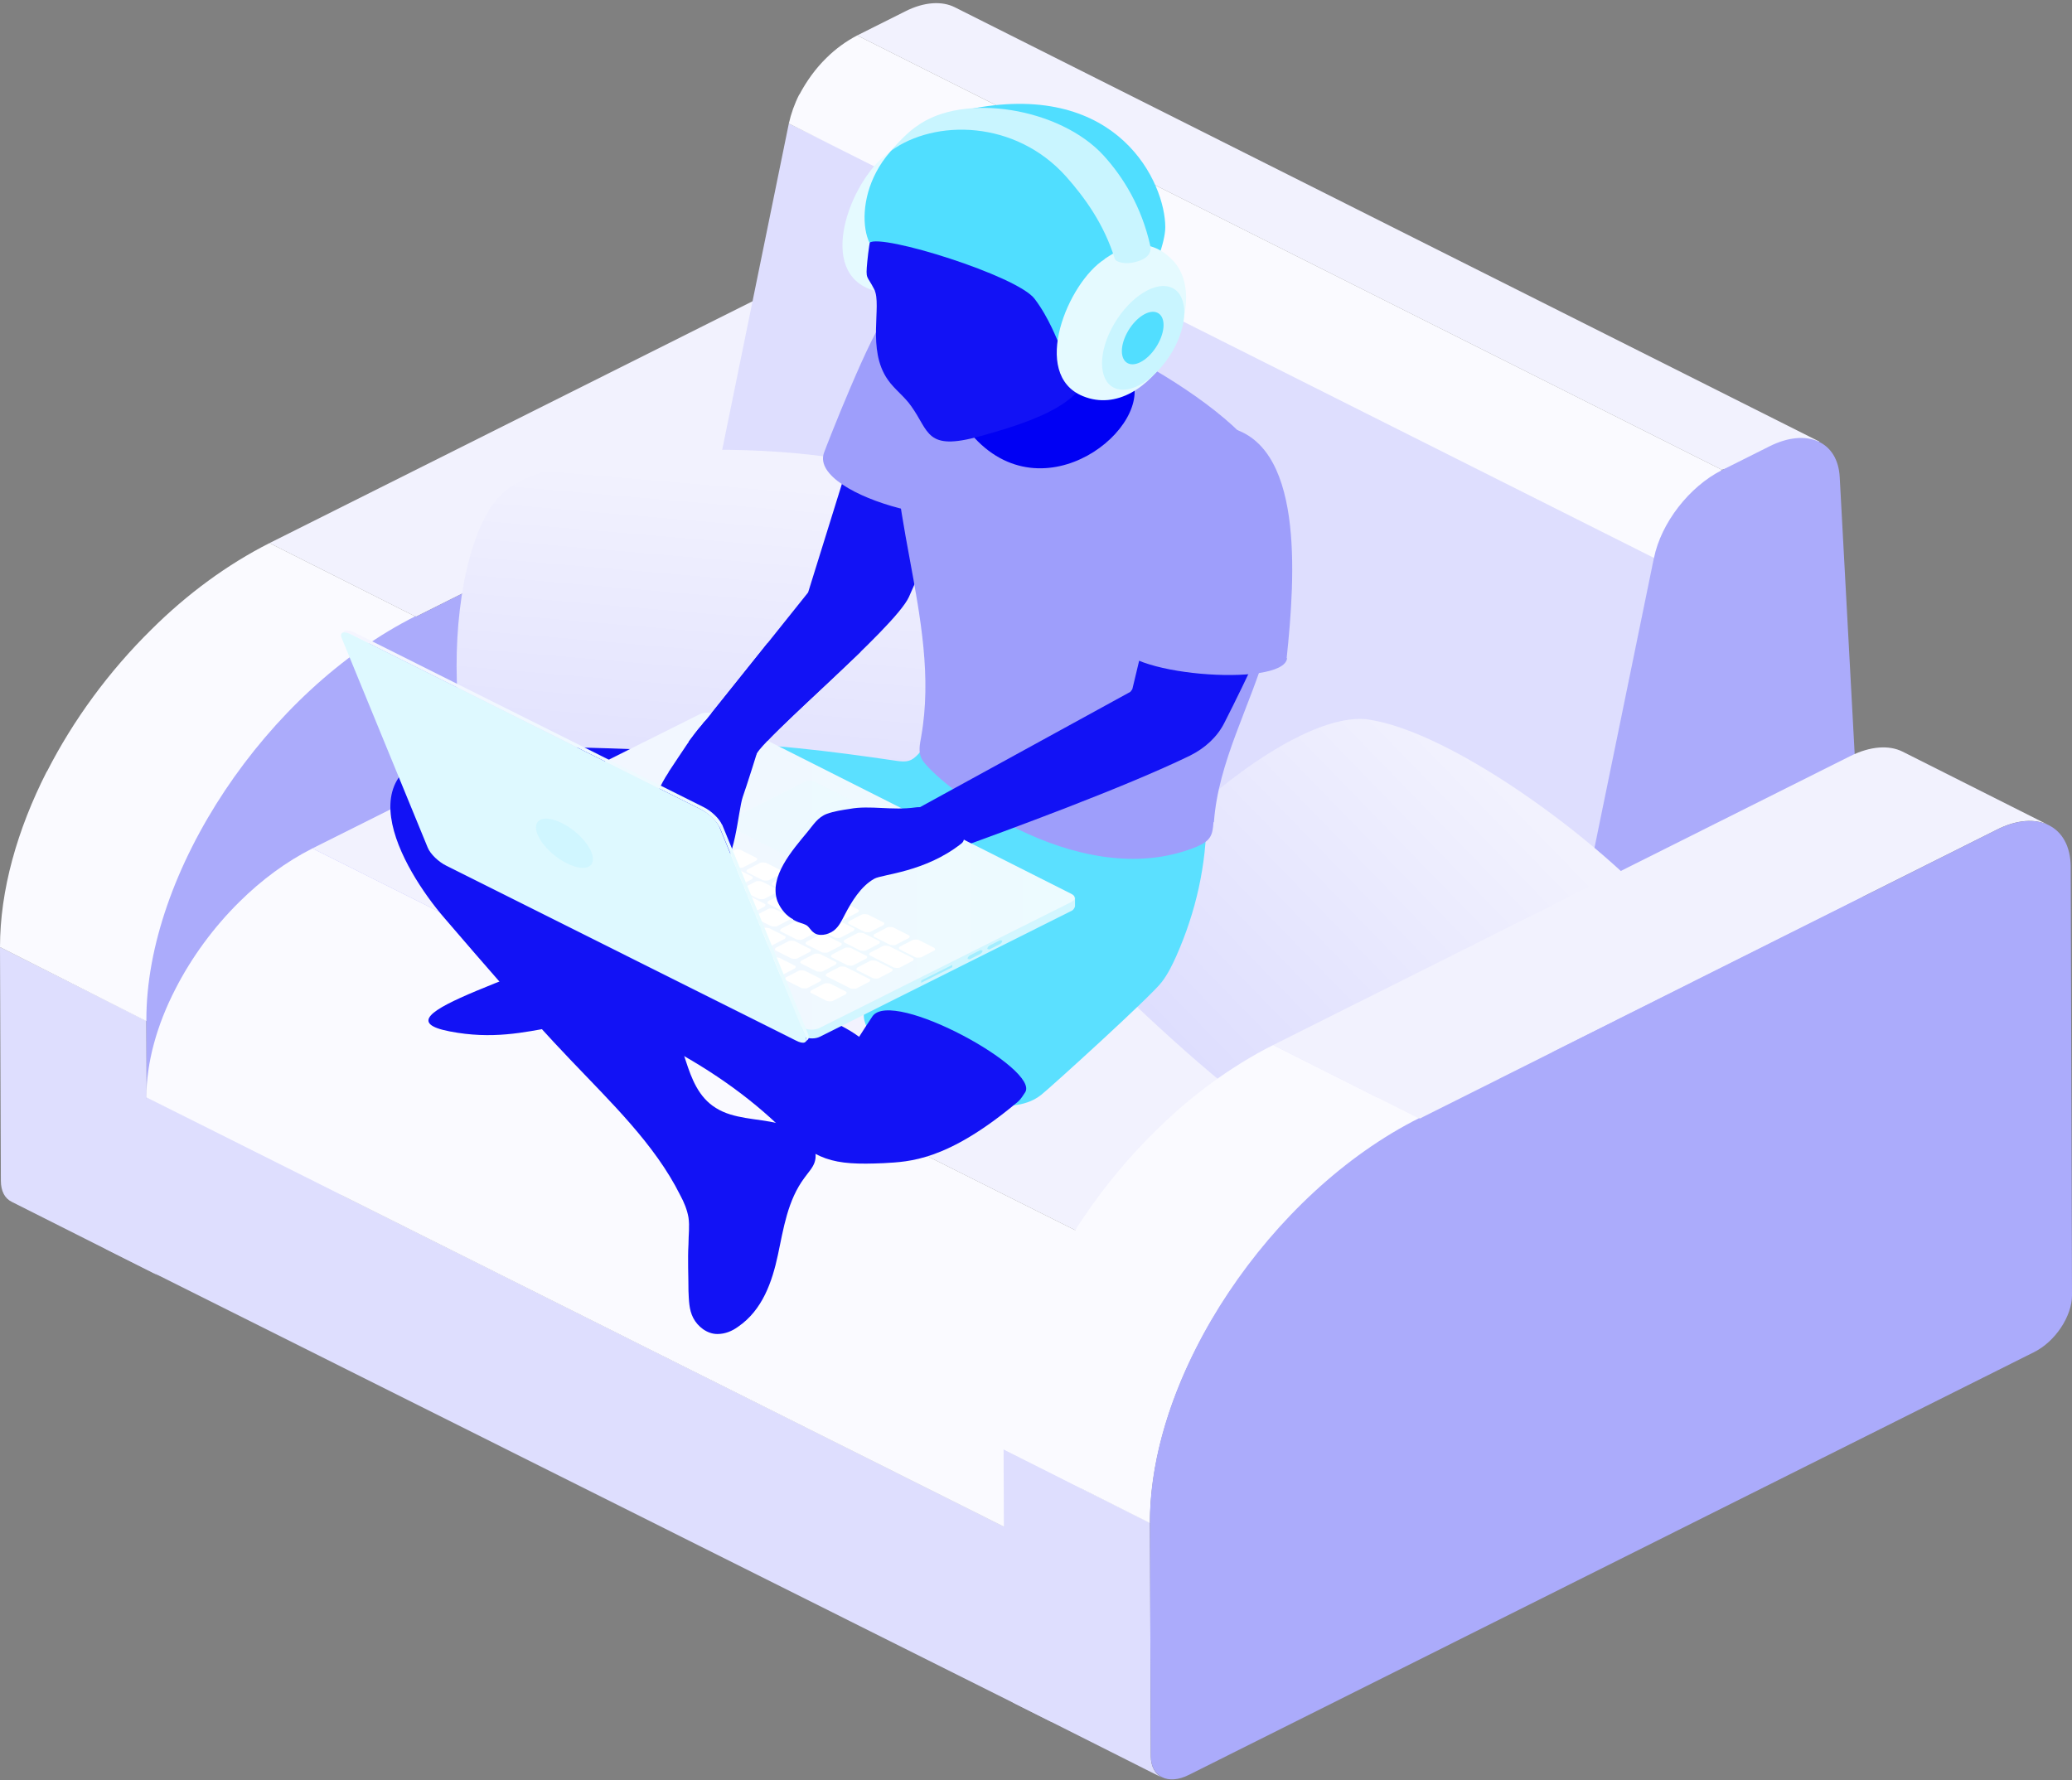 <svg width="263" height="226" viewBox="0 0 263 226" fill="none" xmlns="http://www.w3.org/2000/svg">
<rect x="0" y="0" width="263" height="226" fill="#808080" stroke="none"/>
<path d="M18.579 129.584L18.69 159.229C18.69 160.53 19.247 161.495 20.081 161.928L1.502 152.577C0.612 152.143 0.111 151.227 0.111 149.878L0 120.233L18.579 129.584Z" fill="#DEDEFE"/>
<path d="M107.469 32.262C110.084 30.96 112.42 30.864 114.089 31.683L132.668 41.035C130.944 40.167 128.607 40.312 126.049 41.613L52.789 78.296L34.21 68.944L107.469 32.262Z" fill="#F2F2FE"/>
<path d="M5.952 97.963C9.29 91.407 13.851 85.189 19.247 79.886C23.752 75.404 28.87 71.644 34.21 68.944L52.789 78.296L18.579 129.632L0 120.232C0 113.05 2.169 105.338 5.952 97.914V97.963Z" fill="#FAFAFF"/>
<path d="M52.789 78.296L126.049 41.613C131.222 39.01 135.394 41.131 135.45 46.241L135.616 100.71C135.616 103.361 133.503 106.591 130.777 107.941L23.53 161.591C20.86 162.94 18.691 161.832 18.691 159.181L18.579 129.536C18.524 110.688 33.821 87.695 52.789 78.199V78.296Z" fill="#ABABFB"/>
<path d="M132.39 196.297L133.502 218.615L13.517 158.603C12.961 158.313 13.851 158.41 13.851 157.638L18.634 139.321L132.445 196.297H132.39Z" fill="#DEDEFE"/>
<path d="M86.776 84.129C88.39 83.309 89.836 83.261 90.893 83.791L204.704 140.767L153.472 164.676L39.661 107.7L86.776 84.129Z" fill="#F2F2FE"/>
<path d="M22.25 125.583C24.309 121.534 27.145 117.678 30.427 114.448C33.209 111.701 36.324 109.387 39.661 107.7L153.472 164.676L132.39 196.297L18.579 139.321C18.579 134.887 19.914 130.114 22.25 125.583Z" fill="#FAFAFF"/>
<path d="M114.868 1.46C117.315 0.207 119.596 0.11 121.209 0.93L230.96 56.074L218.555 59.641L108.805 4.497L114.868 1.46Z" fill="#F2F2FE"/>
<path d="M100.127 15.68L212.214 70.198L195.804 139.755L86.054 84.611L100.127 15.68Z" fill="#DEDEFE"/>
<path d="M101.462 12.017C102.352 10.329 103.52 8.691 104.911 7.341C106.079 6.184 107.414 5.22 108.805 4.497L218.555 59.641L209.933 70.824L100.127 15.68C100.405 14.427 100.85 13.173 101.462 11.968V12.017Z" fill="#FAFAFF"/>
<path d="M209.933 70.873C210.823 66.39 214.438 61.762 218.555 59.69L224.618 56.653C229.346 54.291 233.296 56.026 233.518 60.605L236.689 119.317L195.804 139.755L209.933 70.825V70.873Z" fill="#ABABFB"/>
<path d="M173.776 91.359C183.066 92.757 198.808 103.554 208.431 113.147C212.714 117.389 210.767 124.089 204.648 126.017C190.519 130.452 176.724 136.67 166.322 145.732C156.254 139.176 147.242 130.693 139.566 123.269C133.558 117.485 161.761 89.479 173.832 91.359H173.776Z" fill="url(#paint0_linear_322_6833)"/>
<path d="M64.638 61.907C75.707 54.58 115.313 56.026 119.874 63.498C125.66 72.945 123.935 101.867 116.815 103.651C101.796 107.314 77.487 107.17 64.693 104.326C55.793 102.349 55.626 67.884 64.693 61.907H64.638Z" fill="url(#paint1_linear_322_6833)"/>
<path d="M145.963 193.308L146.074 222.953C146.074 224.255 146.63 225.219 147.465 225.653L128.886 216.301C127.996 215.867 127.495 214.952 127.495 213.602L127.384 183.957L145.963 193.308Z" fill="#DEDEFE"/>
<path d="M234.853 95.986C237.468 94.685 239.804 94.588 241.473 95.408L260.052 104.759C258.327 103.892 255.991 104.036 253.432 105.338L180.173 142.02L161.594 132.669L234.853 95.986Z" fill="#F2F2FE"/>
<path d="M133.336 161.687C136.673 155.132 141.235 148.913 146.63 143.611C151.136 139.128 156.254 135.368 161.594 132.669L180.173 142.02C174.777 144.72 169.715 148.48 165.21 152.962C159.869 158.265 155.252 164.483 151.915 171.039C148.132 178.414 145.963 186.174 145.963 193.357L127.384 184.005C127.384 176.823 129.553 169.111 133.336 161.687Z" fill="#FAFAFF"/>
<path d="M180.173 142.02L253.432 105.338C258.605 102.735 262.777 104.856 262.833 109.965L263 164.435C263 167.086 260.886 170.316 258.16 171.665L150.913 225.315C148.243 226.665 146.074 225.556 146.074 222.905L145.963 193.26C145.907 174.413 161.204 151.42 180.173 141.924V142.02Z" fill="#ABABFB"/>
<path d="M113.032 19.247C108.36 22.188 103.52 33.901 110.251 36.649C118.817 40.167 127.05 24.839 121.599 19.344C117.983 15.68 114.423 18.331 112.977 19.247H113.032Z" fill="#E5FAFF"/>
<path d="M102.574 75.211L107.914 58.051C108.359 50.435 122.989 51.013 121.932 55.93C121.32 61.136 117.259 71.692 115.368 75.789C113.533 79.79 96.567 93.914 96.01 95.794L87.499 94.058L102.574 75.211Z" fill="#1212F5"/>
<path d="M88.779 94.299C97.123 94.299 105.411 95.36 113.644 96.565C115.146 96.806 115.702 96.661 116.592 95.697C118.428 93.673 119.763 91.214 120.319 88.66L153.138 103.747C153.138 109.773 151.803 115.75 149.3 121.39C148.799 122.498 148.243 123.655 147.464 124.667C146.185 126.403 133.224 138.164 132.167 138.984C125.27 144.479 106.969 132.187 109.972 127.801C110.584 126.885 111.53 125.101 112.309 123.655C112.865 122.643 112.476 121.486 111.419 120.859C106.134 117.823 91.171 115.509 85.441 114.545C78.822 113.436 82.827 94.299 88.723 94.299H88.779Z" fill="#5BE0FF"/>
<path d="M154.028 104.374C153.916 106.109 153.638 106.736 151.858 107.507C136.561 113.725 118.427 99.072 116.981 96.324C116.536 95.456 116.758 94.492 116.925 93.528C119.595 78.537 111.307 63.305 114.088 48.362C114.978 43.59 118.316 38.095 123.934 38.095C131.61 38.095 156.42 50.194 160.814 59.401C163.707 65.522 162.594 75.982 160.814 82.249C158.7 89.672 154.64 96.662 154.083 104.374H154.028Z" fill="#9E9EFB"/>
<path d="M129.108 43.445C130.498 46.675 127.494 55.641 125.992 63.209C124.936 68.704 102.685 63.112 104.576 57.521C104.966 56.412 110.64 41.951 112.587 39.975C117.704 34.672 126.549 37.324 129.108 43.445Z" fill="#9E9EFB"/>
<path d="M131 51.881C133.725 49.904 137.897 46.627 139.9 43.204C141.569 46.096 143.237 47.109 143.571 47.735C146.742 54.146 132.39 65.811 123.268 55.11C125.938 54.628 128.496 53.712 131 51.881Z" fill="#0000F4"/>
<path d="M141.679 19.633C143.126 20.693 144.405 21.898 145.24 23.344C146.741 26.044 146.408 29.225 145.573 32.166C144.294 36.745 141.457 40.842 139.566 45.277C137.452 50.242 134.949 52.507 124.324 55.399C117.482 57.279 117.983 54.773 115.647 51.543C114.812 50.338 113.533 49.422 112.698 48.217C109.973 44.361 111.975 38.769 110.974 36.745C110.028 34.865 109.861 35.588 110.084 33.226C110.64 27.538 111.92 24.887 115.313 19.536C120.597 11.294 134.615 14.427 141.679 19.633Z" fill="#1212F5"/>
<path d="M110.362 30.816C108.527 27.008 110.14 16.259 123.601 13.752C142.013 10.33 147.91 23.248 147.91 28.84C147.91 30.816 146.463 34.383 145.462 36.166C144.85 37.275 143.96 38.191 143.293 39.252C142.57 40.312 142.069 41.517 141.346 42.578C140.623 43.638 139.566 44.65 138.231 44.988C136.896 45.373 135.171 44.988 134.504 43.831C134.226 43.3 133.169 40.36 131.333 37.95C129.164 35.01 111.808 29.611 110.362 30.816Z" fill="#50DEFF"/>
<path d="M143.96 36.118C147.965 36.649 146.241 40.939 144.127 43.011C142.458 44.699 136.84 47.976 136.228 46.819C135.004 44.554 138.564 35.395 143.96 36.118Z" fill="#1212F5"/>
<path d="M109.027 131.657C109.027 131.657 110.195 129.825 110.751 129.006C113.31 125.439 132.112 135.754 130.109 138.695C129.831 139.08 129.608 139.514 129.219 139.851C120.208 147.419 115.424 147.468 112.197 147.66C105.578 147.95 103.575 147.371 98.736 142.792C94.008 138.309 88.389 134.645 82.271 131.657C72.981 127.126 67.975 133.055 57.072 130.934C46.837 128.958 68.142 123.944 81.77 116.666C82.604 116.232 83.439 115.75 84.385 115.605C87.388 115.123 90.559 117.63 89.947 122.064C89.891 122.498 89.78 122.932 89.947 123.318C90.67 125.149 103.798 127.704 109.027 131.609V131.657Z" fill="#1212F5"/>
<path d="M60.354 94.878C67.975 94.589 80.157 95.071 86.443 95.36C82.883 98.493 80.824 107.989 82.883 112.376C80.157 112.135 77.431 111.942 74.706 111.701C81.826 117.63 84.329 126.451 87.055 134.694C87.778 136.911 88.668 139.321 90.893 140.671C93.118 142.069 96.066 141.972 98.736 142.599C101.406 143.226 104.132 145.202 103.409 147.516C103.186 148.239 102.574 148.866 102.129 149.492C99.96 152.384 99.459 155.951 98.736 159.326C98.013 162.7 96.789 166.315 93.674 168.436C92.951 168.966 92.061 169.352 91.06 169.352C89.725 169.352 88.556 168.388 88 167.327C87.444 166.267 87.444 165.062 87.388 163.857C87.388 161.88 87.277 159.904 87.388 157.976C87.388 156.819 87.555 155.662 87.388 154.553C87.221 153.589 86.832 152.625 86.331 151.709C83.105 145.25 77.543 139.948 72.369 134.501C66.807 128.668 61.578 122.547 56.349 116.473C51.287 110.592 42.164 95.649 60.465 94.974L60.354 94.878Z" fill="#1212F5"/>
<path d="M143.459 87.84C143.459 87.84 143.682 87.599 143.737 87.455C144.238 85.334 148.41 67.932 148.41 67.932L162.539 76.898C162.539 76.898 158.144 86.442 155.419 91.745C154.529 93.528 152.971 94.974 151.024 95.938C142.68 99.987 127.939 105.386 120.875 107.941L115.146 103.362L143.459 87.84Z" fill="#1212F5"/>
<path d="M163.373 83.55C162.984 87.406 141.568 85.671 142.068 81.429C142.068 64.462 145.406 52.315 155.585 54.194C165.542 56.026 164.43 72.994 163.317 83.55H163.373Z" fill="#9E9EFB"/>
<path d="M136.45 113.966V115.075C136.45 115.075 136.339 115.461 136.061 115.605L104.076 131.609C103.52 131.898 102.63 131.898 102.073 131.609L56.849 108.808C56.849 108.808 56.46 108.471 56.46 108.326V107.218L136.506 114.014L136.45 113.966Z" fill="#D2F6FF"/>
<path d="M56.794 106.688L88.779 90.684C89.335 90.395 90.225 90.395 90.781 90.684L136.005 113.484C136.561 113.773 136.561 114.207 136.005 114.497L104.02 130.5C103.464 130.789 102.574 130.789 102.018 130.5L56.794 107.7C56.237 107.411 56.237 106.977 56.794 106.688Z" fill="url(#paint2_linear_322_6833)"/>
<g style="mix-blend-mode:multiply" opacity="0.3">
<path d="M92.283 104.808L107.191 112.279C107.525 112.424 108.081 112.424 108.415 112.279L118.316 107.314C118.65 107.17 118.65 106.88 118.316 106.688L103.408 99.216C103.074 99.072 102.518 99.072 102.184 99.216L92.283 104.181C91.949 104.326 91.949 104.615 92.283 104.808Z" fill="#E8FBFF"/>
</g>
<path d="M114.2 120.185L115.869 119.317C115.869 119.317 116.369 119.221 116.592 119.317L118.594 120.329C118.594 120.329 118.817 120.57 118.594 120.667L116.925 121.534C116.925 121.534 116.425 121.631 116.202 121.534L114.2 120.522C114.2 120.522 113.977 120.281 114.2 120.185ZM110.974 118.931L112.976 119.944C112.976 119.944 113.477 120.04 113.699 119.944L115.368 119.076C115.368 119.076 115.59 118.835 115.368 118.739L113.365 117.726C113.365 117.726 112.865 117.63 112.642 117.726L110.974 118.594C110.974 118.594 110.751 118.835 110.974 118.931ZM107.747 117.292L109.75 118.305C109.75 118.305 110.25 118.401 110.473 118.305L112.142 117.437C112.142 117.437 112.364 117.196 112.142 117.1L110.139 116.087C110.139 116.087 109.638 115.991 109.416 116.087L107.747 116.955C107.747 116.955 107.525 117.196 107.747 117.292ZM104.521 115.654L106.523 116.666C106.523 116.666 107.024 116.762 107.247 116.666L108.915 115.798C108.915 115.798 109.138 115.557 108.915 115.461L106.913 114.448C106.913 114.448 106.412 114.352 106.19 114.448L104.521 115.316C104.521 115.316 104.298 115.557 104.521 115.654ZM101.295 114.015L103.297 115.027C103.297 115.027 103.798 115.123 104.02 115.027L105.689 114.159C105.689 114.159 105.912 113.918 105.689 113.822L103.686 112.81C103.686 112.81 103.186 112.713 102.963 112.81L101.295 113.677C101.295 113.677 101.072 113.918 101.295 114.015ZM98.068 112.376L100.071 113.388C100.071 113.388 100.571 113.484 100.794 113.388L102.463 112.52C102.463 112.52 102.685 112.279 102.463 112.183L100.46 111.171C100.46 111.171 99.96 111.074 99.737 111.171L98.068 112.038C98.068 112.038 97.846 112.279 98.068 112.376ZM94.842 110.737L96.844 111.749C96.844 111.749 97.345 111.845 97.568 111.749L99.236 110.881C99.236 110.881 99.459 110.64 99.236 110.544L97.234 109.532C97.234 109.532 96.733 109.435 96.511 109.532L94.842 110.399C94.842 110.399 94.619 110.64 94.842 110.737ZM91.616 109.098L93.618 110.11C93.618 110.11 94.119 110.207 94.341 110.11L96.01 109.243C96.01 109.243 96.233 109.001 96.01 108.905L94.008 107.893C94.008 107.893 93.507 107.796 93.284 107.893L91.616 108.76C91.616 108.76 91.393 109.001 91.616 109.098ZM88.389 107.459L90.392 108.471C90.392 108.471 90.892 108.568 91.115 108.471L92.784 107.604C92.784 107.604 93.006 107.363 92.784 107.266L90.781 106.254C90.781 106.254 90.281 106.158 90.058 106.254L88.389 107.122C88.389 107.122 88.167 107.363 88.389 107.459ZM84.106 105.29L87.166 106.832C87.166 106.832 87.666 106.929 87.889 106.832L89.558 105.965C89.558 105.965 89.78 105.724 89.558 105.627L86.498 104.085C86.498 104.085 85.997 103.988 85.775 104.085L84.106 104.952C84.106 104.952 83.884 105.193 84.106 105.29ZM71.924 108.086L73.927 109.098C73.927 109.098 74.427 109.194 74.65 109.098L76.319 108.23C76.319 108.23 76.541 107.989 76.319 107.893L74.316 106.881C74.316 106.881 73.815 106.784 73.593 106.881L71.924 107.748C71.924 107.748 71.701 107.989 71.924 108.086ZM68.698 106.447L70.7 107.459C70.7 107.459 71.201 107.555 71.423 107.459L73.092 106.591C73.092 106.591 73.315 106.35 73.092 106.254L71.09 105.242C71.09 105.242 70.589 105.145 70.367 105.242L68.698 106.109C68.698 106.109 68.475 106.35 68.698 106.447ZM65.471 104.808L67.474 105.82C67.474 105.82 67.975 105.916 68.197 105.82L69.866 104.952C69.866 104.952 70.088 104.711 69.866 104.615L67.863 103.603C67.863 103.603 67.363 103.506 67.14 103.603L65.471 104.47C65.471 104.47 65.249 104.711 65.471 104.808ZM68.976 109.532L70.978 110.544C70.978 110.544 71.479 110.64 71.701 110.544L73.37 109.676C73.37 109.676 73.593 109.435 73.37 109.339L71.368 108.327C71.368 108.327 70.867 108.23 70.645 108.327L68.976 109.194C68.976 109.194 68.753 109.435 68.976 109.532ZM65.749 107.893L67.752 108.905C67.752 108.905 68.253 109.001 68.475 108.905L70.144 108.037C70.144 108.037 70.367 107.796 70.144 107.7L68.141 106.688C68.141 106.688 67.641 106.591 67.418 106.688L65.749 107.555C65.749 107.555 65.527 107.796 65.749 107.893ZM62.523 106.254L64.526 107.266C64.526 107.266 65.026 107.363 65.249 107.266L66.918 106.399C66.918 106.399 67.14 106.158 66.918 106.061L64.915 105.049C64.915 105.049 64.415 104.952 64.192 105.049L62.523 105.916C62.523 105.916 62.301 106.158 62.523 106.254ZM110.417 121.293L113.477 122.836C113.477 122.836 113.977 122.932 114.2 122.836L115.869 121.968C115.869 121.968 116.091 121.727 115.869 121.631L112.809 120.088C112.809 120.088 112.309 119.992 112.086 120.088L110.417 120.956C110.417 120.956 110.195 121.197 110.417 121.293ZM107.191 119.654L109.193 120.667C109.193 120.667 109.694 120.763 109.917 120.667L111.585 119.799C111.585 119.799 111.808 119.558 111.585 119.462L109.583 118.449C109.583 118.449 109.082 118.353 108.86 118.449L107.191 119.317C107.191 119.317 106.968 119.558 107.191 119.654ZM103.965 118.015L105.967 119.028C105.967 119.028 106.468 119.124 106.69 119.028L108.359 118.16C108.359 118.16 108.582 117.919 108.359 117.823L106.357 116.81C106.357 116.81 105.856 116.714 105.633 116.81L103.965 117.678C103.965 117.678 103.742 117.919 103.965 118.015ZM100.738 116.377L102.741 117.389C102.741 117.389 103.241 117.485 103.464 117.389L105.133 116.521C105.133 116.521 105.355 116.28 105.133 116.184L103.13 115.171C103.13 115.171 102.63 115.075 102.407 115.171L100.738 116.039C100.738 116.039 100.516 116.28 100.738 116.377ZM97.512 114.738L99.514 115.75C99.514 115.75 100.015 115.846 100.238 115.75L101.906 114.882C101.906 114.882 102.129 114.641 101.906 114.545L99.904 113.533C99.904 113.533 99.403 113.436 99.181 113.533L97.512 114.4C97.512 114.4 97.29 114.641 97.512 114.738ZM94.286 113.099L96.288 114.111C96.288 114.111 96.789 114.207 97.011 114.111L98.68 113.243C98.68 113.243 98.903 113.002 98.68 112.906L96.678 111.894C96.678 111.894 96.177 111.797 95.954 111.894L94.286 112.761C94.286 112.761 94.063 113.002 94.286 113.099ZM91.059 111.46L93.062 112.472C93.062 112.472 93.563 112.569 93.785 112.472L95.454 111.604C95.454 111.604 95.676 111.363 95.454 111.267L93.451 110.255C93.451 110.255 92.951 110.158 92.728 110.255L91.059 111.122C91.059 111.122 90.837 111.363 91.059 111.46ZM87.833 109.821L89.836 110.833C89.836 110.833 90.336 110.93 90.559 110.833L92.228 109.966C92.228 109.966 92.45 109.725 92.228 109.628L90.225 108.616C90.225 108.616 89.724 108.519 89.502 108.616L87.833 109.484C87.833 109.484 87.611 109.725 87.833 109.821ZM84.607 108.182L86.609 109.194C86.609 109.194 87.11 109.291 87.332 109.194L89.001 108.327C89.001 108.327 89.224 108.086 89.001 107.989L86.999 106.977C86.999 106.977 86.498 106.881 86.275 106.977L84.607 107.845C84.607 107.845 84.384 108.086 84.607 108.182ZM81.38 106.543L83.383 107.555C83.383 107.555 83.884 107.652 84.106 107.555L85.775 106.688C85.775 106.688 85.997 106.447 85.775 106.35L83.772 105.338C83.772 105.338 83.272 105.242 83.049 105.338L81.38 106.206C81.38 106.206 81.158 106.447 81.38 106.543ZM108.804 123.173L110.807 124.185C110.807 124.185 111.307 124.282 111.53 124.185L113.199 123.318C113.199 123.318 113.421 123.077 113.199 122.98L111.196 121.968C111.196 121.968 110.695 121.872 110.473 121.968L108.804 122.836C108.804 122.836 108.582 123.077 108.804 123.173ZM105.578 121.534L107.58 122.547C107.58 122.547 108.081 122.643 108.303 122.547L109.972 121.679C109.972 121.679 110.195 121.438 109.972 121.341L107.97 120.329C107.97 120.329 107.469 120.233 107.247 120.329L105.578 121.197C105.578 121.197 105.355 121.438 105.578 121.534ZM102.351 119.895L104.354 120.908C104.354 120.908 104.855 121.004 105.077 120.908L106.746 120.04C106.746 120.04 106.968 119.799 106.746 119.703L104.743 118.69C104.743 118.69 104.243 118.594 104.02 118.69L102.351 119.558C102.351 119.558 102.129 119.799 102.351 119.895ZM99.125 118.256L101.128 119.269C101.128 119.269 101.628 119.365 101.851 119.269L103.52 118.401C103.52 118.401 103.742 118.16 103.52 118.064L101.517 117.051C101.517 117.051 101.016 116.955 100.794 117.051L99.125 117.919C99.125 117.919 98.903 118.16 99.125 118.256ZM102.963 126.065L104.966 127.078C104.966 127.078 105.467 127.174 105.689 127.078L107.358 126.21C107.358 126.21 107.58 125.969 107.358 125.873L105.355 124.86C105.355 124.86 104.855 124.764 104.632 124.86L102.963 125.728C102.963 125.728 102.741 125.969 102.963 126.065ZM99.737 124.426L101.74 125.439C101.74 125.439 102.24 125.535 102.463 125.439L104.131 124.571C104.131 124.571 104.354 124.33 104.131 124.234L102.129 123.221C102.129 123.221 101.628 123.125 101.406 123.221L99.737 124.089C99.737 124.089 99.514 124.33 99.737 124.426ZM96.511 122.788L98.513 123.8C98.513 123.8 99.014 123.896 99.236 123.8L100.905 122.932C100.905 122.932 101.128 122.691 100.905 122.595L98.903 121.583C98.903 121.583 98.402 121.486 98.18 121.583L96.511 122.45C96.511 122.45 96.288 122.691 96.511 122.788ZM93.284 121.149L95.287 122.161C95.287 122.161 95.788 122.257 96.01 122.161L97.679 121.293C97.679 121.293 97.901 121.052 97.679 120.956L95.676 119.944C95.676 119.944 95.176 119.847 94.953 119.944L93.284 120.811C93.284 120.811 93.062 121.052 93.284 121.149ZM72.758 110.881L75.818 112.424C75.818 112.424 76.319 112.52 76.541 112.424L78.21 111.556C78.21 111.556 78.432 111.315 78.21 111.219L75.15 109.676C75.15 109.676 74.65 109.58 74.427 109.676L72.758 110.544C72.758 110.544 72.536 110.785 72.758 110.881ZM95.899 116.569L97.901 117.582C97.901 117.582 98.402 117.678 98.624 117.582L100.293 116.714C100.293 116.714 100.516 116.473 100.293 116.377L98.291 115.364C98.291 115.364 97.79 115.268 97.568 115.364L95.899 116.232C95.899 116.232 95.676 116.473 95.899 116.569ZM92.672 114.93L94.675 115.943C94.675 115.943 95.176 116.039 95.398 115.943L97.067 115.075C97.067 115.075 97.29 114.834 97.067 114.738L95.064 113.725C95.064 113.725 94.564 113.629 94.341 113.725L92.672 114.593C92.672 114.593 92.45 114.834 92.672 114.93ZM89.446 113.292L91.449 114.304C91.449 114.304 91.949 114.4 92.172 114.304L93.841 113.436C93.841 113.436 94.063 113.195 93.841 113.099L91.838 112.086C91.838 112.086 91.338 111.99 91.115 112.086L89.446 112.954C89.446 112.954 89.224 113.195 89.446 113.292ZM86.22 111.653L88.222 112.665C88.222 112.665 88.723 112.761 88.946 112.665L90.614 111.797C90.614 111.797 90.837 111.556 90.614 111.46L88.612 110.448C88.612 110.448 88.111 110.351 87.889 110.448L86.22 111.315C86.22 111.315 85.997 111.556 86.22 111.653ZM82.994 110.014L84.996 111.026C84.996 111.026 85.497 111.122 85.719 111.026L87.388 110.158C87.388 110.158 87.611 109.917 87.388 109.821L85.385 108.809C85.385 108.809 84.885 108.712 84.662 108.809L82.994 109.676C82.994 109.676 82.771 109.917 82.994 110.014ZM78.71 107.845L81.77 109.387C81.77 109.387 82.27 109.484 82.493 109.387L84.162 108.519C84.162 108.519 84.384 108.278 84.162 108.182L81.102 106.64C81.102 106.64 80.602 106.543 80.379 106.64L78.71 107.507C78.71 107.507 78.488 107.748 78.71 107.845ZM104.91 123.944L107.97 125.487C107.97 125.487 108.47 125.583 108.693 125.487L110.362 124.619C110.362 124.619 110.584 124.378 110.362 124.282L107.302 122.739C107.302 122.739 106.802 122.643 106.579 122.739L104.91 123.607C104.91 123.607 104.688 123.848 104.91 123.944ZM101.684 122.306L103.686 123.318C103.686 123.318 104.187 123.414 104.41 123.318L106.078 122.45C106.078 122.45 106.301 122.209 106.078 122.113L104.076 121.1C104.076 121.1 103.575 121.004 103.353 121.1L101.684 121.968C101.684 121.968 101.461 122.209 101.684 122.306ZM98.458 120.667L100.46 121.679C100.46 121.679 100.961 121.775 101.183 121.679L102.852 120.811C102.852 120.811 103.075 120.57 102.852 120.474L100.85 119.462C100.85 119.462 100.349 119.365 100.126 119.462L98.458 120.329C98.458 120.329 98.235 120.57 98.458 120.667ZM95.231 119.028L97.234 120.04C97.234 120.04 97.734 120.136 97.957 120.04L99.626 119.172C99.626 119.172 99.848 118.931 99.626 118.835L97.623 117.823C97.623 117.823 97.123 117.726 96.9 117.823L95.231 118.69C95.231 118.69 95.009 118.931 95.231 119.028ZM92.005 117.389L94.008 118.401C94.008 118.401 94.508 118.498 94.731 118.401L96.4 117.533C96.4 117.533 96.622 117.292 96.4 117.196L94.397 116.184C94.397 116.184 93.896 116.087 93.674 116.184L92.005 117.051C92.005 117.051 91.782 117.292 92.005 117.389ZM88.779 115.75L90.781 116.762C90.781 116.762 91.282 116.859 91.504 116.762L93.173 115.895C93.173 115.895 93.396 115.654 93.173 115.557L91.171 114.545C91.171 114.545 90.67 114.448 90.448 114.545L88.779 115.413C88.779 115.413 88.556 115.654 88.779 115.75ZM85.552 114.111L87.555 115.123C87.555 115.123 88.056 115.22 88.278 115.123L89.947 114.256C89.947 114.256 90.169 114.015 89.947 113.918L87.944 112.906C87.944 112.906 87.444 112.81 87.221 112.906L85.552 113.774C85.552 113.774 85.33 114.015 85.552 114.111ZM82.326 112.472L84.329 113.484C84.329 113.484 84.829 113.581 85.052 113.484L86.721 112.617C86.721 112.617 86.943 112.376 86.721 112.279L84.718 111.267C84.718 111.267 84.217 111.171 83.995 111.267L82.326 112.135C82.326 112.135 82.104 112.376 82.326 112.472ZM79.1 110.833L81.102 111.845C81.102 111.845 81.603 111.942 81.826 111.845L83.494 110.978C83.494 110.978 83.717 110.737 83.494 110.64L81.492 109.628C81.492 109.628 80.991 109.532 80.769 109.628L79.1 110.496C79.1 110.496 78.877 110.737 79.1 110.833ZM75.874 109.194L77.876 110.207C77.876 110.207 78.377 110.303 78.599 110.207L80.268 109.339C80.268 109.339 80.49 109.098 80.268 109.001L78.265 107.989C78.265 107.989 77.765 107.893 77.542 107.989L75.874 108.857C75.874 108.857 75.651 109.098 75.874 109.194ZM81.492 103.121L83.494 104.133C83.494 104.133 83.995 104.229 84.217 104.133L85.886 103.265C85.886 103.265 86.109 103.024 85.886 102.928L83.884 101.916C83.884 101.916 83.383 101.819 83.16 101.916L81.492 102.783C81.492 102.783 81.269 103.024 81.492 103.121ZM78.265 101.482L80.268 102.494C80.268 102.494 80.769 102.59 80.991 102.494L82.66 101.626C82.66 101.626 82.882 101.385 82.66 101.289L80.657 100.277C80.657 100.277 80.157 100.18 79.934 100.277L78.265 101.144C78.265 101.144 78.043 101.385 78.265 101.482ZM75.039 99.843L77.042 100.855C77.042 100.855 77.542 100.952 77.765 100.855L79.433 99.987C79.433 99.987 79.656 99.746 79.433 99.65L77.431 98.638C77.431 98.638 76.93 98.541 76.708 98.638L75.039 99.505C75.039 99.505 74.817 99.746 75.039 99.843ZM72.091 101.337L74.093 102.349C74.093 102.349 74.594 102.446 74.817 102.349L76.485 101.482C76.485 101.482 76.708 101.241 76.485 101.144L74.483 100.132C74.483 100.132 73.982 100.036 73.76 100.132L72.091 101C72.091 101 71.868 101.241 72.091 101.337Z" fill="white"/>
<path d="M126.938 119.847L125.603 120.522C125.603 120.522 125.325 120.522 125.325 120.425C125.325 120.329 125.436 120.136 125.603 120.04L126.938 119.365C126.938 119.365 127.216 119.365 127.216 119.461C127.216 119.558 127.105 119.751 126.938 119.847Z" fill="#A4EEFF"/>
<path d="M124.435 121.1L123.1 121.775C123.1 121.775 122.822 121.775 122.822 121.679C122.822 121.582 122.934 121.389 123.1 121.293L124.435 120.618C124.435 120.618 124.714 120.618 124.714 120.715C124.714 120.811 124.602 121.004 124.435 121.1Z" fill="#A4EEFF"/>
<path d="M116.926 124.764L120.875 122.788V122.498L116.926 124.475V124.764Z" fill="#A4EEFF"/>
<path d="M100.683 116.714C100.683 116.714 100.46 116.569 100.349 116.521C99.57 115.991 99.014 115.22 98.68 114.4C97.568 111.315 100.571 107.941 102.518 105.579C103.242 104.711 103.798 103.747 104.966 103.313C105.912 102.976 106.913 102.831 107.858 102.687C110.473 102.205 113.199 102.928 116.258 102.494C118.594 102.157 123.656 105.772 122.043 107.073C117.426 110.737 111.975 110.978 110.974 111.556C109.249 112.52 108.081 114.497 107.247 116.087C106.857 116.81 106.523 117.63 105.8 118.16C105.077 118.69 103.909 118.931 103.242 118.353C102.908 118.112 102.741 117.726 102.407 117.485C102.185 117.341 101.851 117.244 101.573 117.148C101.239 117.051 100.961 116.907 100.683 116.762V116.714Z" fill="#1212F5"/>
<path d="M84.83 98.059C86.665 95.312 87.889 93.335 89.113 91.986C90.726 89.479 97.123 91.118 96.622 93.769C96.344 94.83 94.675 100.084 94.286 101.144C93.674 102.928 93.285 109.917 91.171 110.399C89.335 110.833 81.325 109.001 81.603 106.109C81.603 106.109 82.66 101.289 84.885 98.011L84.83 98.059Z" fill="#1212F5"/>
<path d="M102.241 131.561L91.338 105.001L91.672 104.711L102.574 131.271C102.686 131.609 102.686 131.802 102.574 131.946L102.241 132.235C102.241 132.235 102.407 131.898 102.241 131.561Z" fill="#E8FBFF"/>
<path d="M43.722 80.08C43.722 80.08 44.334 79.983 44.946 80.272L89.28 102.446C90.281 102.928 91.338 103.94 91.672 104.76L91.338 105.049C91.004 104.278 89.947 103.265 88.946 102.735L44.612 80.562C44.056 80.272 43.611 80.224 43.444 80.369L43.778 80.08H43.722Z" fill="url(#paint3_linear_322_6833)"/>
<path d="M44.612 80.562L88.946 102.735C89.947 103.217 91.004 104.229 91.338 105.049L102.24 131.609C102.574 132.38 102.018 132.621 101.017 132.091L56.683 109.917C55.681 109.435 54.624 108.423 54.291 107.604L43.388 81.044C43.054 80.272 43.611 80.031 44.612 80.562Z" fill="#DEF9FF"/>
<path d="M68.03 105.049C68.03 106.35 69.643 108.327 71.646 109.435C73.648 110.544 75.262 110.399 75.262 109.05C75.262 107.748 73.648 105.772 71.646 104.663C69.643 103.554 68.03 103.699 68.03 105.049Z" fill="#D0F6FF"/>
<path d="M97.401 81.67C99.403 82.008 107.469 82.393 109.249 82.731C103.798 87.937 96.344 94.685 95.955 95.842C95.398 97.625 87.444 95.649 87.444 94.107L97.401 81.67Z" fill="#1212F5"/>
<path d="M140.233 32.889C135.56 35.829 130.721 47.542 137.452 50.29C146.018 53.809 154.251 38.48 148.799 32.985C145.184 29.322 141.624 31.973 140.177 32.889H140.233Z" fill="#E5FAFF"/>
<path d="M141.068 41.758C142.903 38.191 146.185 35.781 148.41 36.407C150.635 37.034 150.969 40.457 149.134 44.024C147.298 47.591 144.016 50.001 141.791 49.374C139.566 48.748 139.232 45.325 141.068 41.758Z" fill="#C9F5FF"/>
<path d="M143.014 42.336C143.96 40.505 145.629 39.3 146.741 39.637C147.854 39.974 148.021 41.661 147.075 43.493C146.129 45.325 144.461 46.53 143.348 46.193C142.236 45.855 142.069 44.168 143.014 42.336Z" fill="#52DEFF"/>
<path d="M116.37 16.017C122.266 11.679 134.56 13.704 140.067 19.729C142.57 22.477 144.906 26.237 146.019 31.25C146.019 31.25 146.408 32.599 144.405 33.178C142.737 33.708 141.568 33.178 141.513 32.889C140.122 28.406 137.675 25.08 135.338 22.429C128.886 15.198 118.65 15.102 113.088 19.151C115.146 16.741 116.37 16.017 116.37 16.017Z" fill="#C9F5FF"/>
<defs>
<linearGradient id="paint0_linear_322_6833" x1="194.079" y1="102.831" x2="156.188" y2="139.675" gradientUnits="userSpaceOnUse">
<stop stop-color="#F2F2FE"/>
<stop offset="1" stop-color="#DEDEFE"/>
</linearGradient>
<linearGradient id="paint1_linear_322_6833" x1="93.23" y1="60.702" x2="89.252" y2="107.041" gradientUnits="userSpaceOnUse">
<stop stop-color="#F2F2FE"/>
<stop offset="1" stop-color="#DEDEFE"/>
</linearGradient>
<linearGradient id="paint2_linear_322_6833" x1="136.506" y1="110.592" x2="56.404" y2="110.592" gradientUnits="userSpaceOnUse">
<stop stop-color="#ECFBFF"/>
<stop offset="1" stop-color="#F5F5FF"/>
</linearGradient>
<linearGradient id="paint3_linear_322_6833" x1="91.672" y1="92.516" x2="43.444" y2="92.516" gradientUnits="userSpaceOnUse">
<stop stop-color="#ECFBFF"/>
<stop offset="1" stop-color="#F5F5FF"/>
</linearGradient>
</defs>
</svg>
